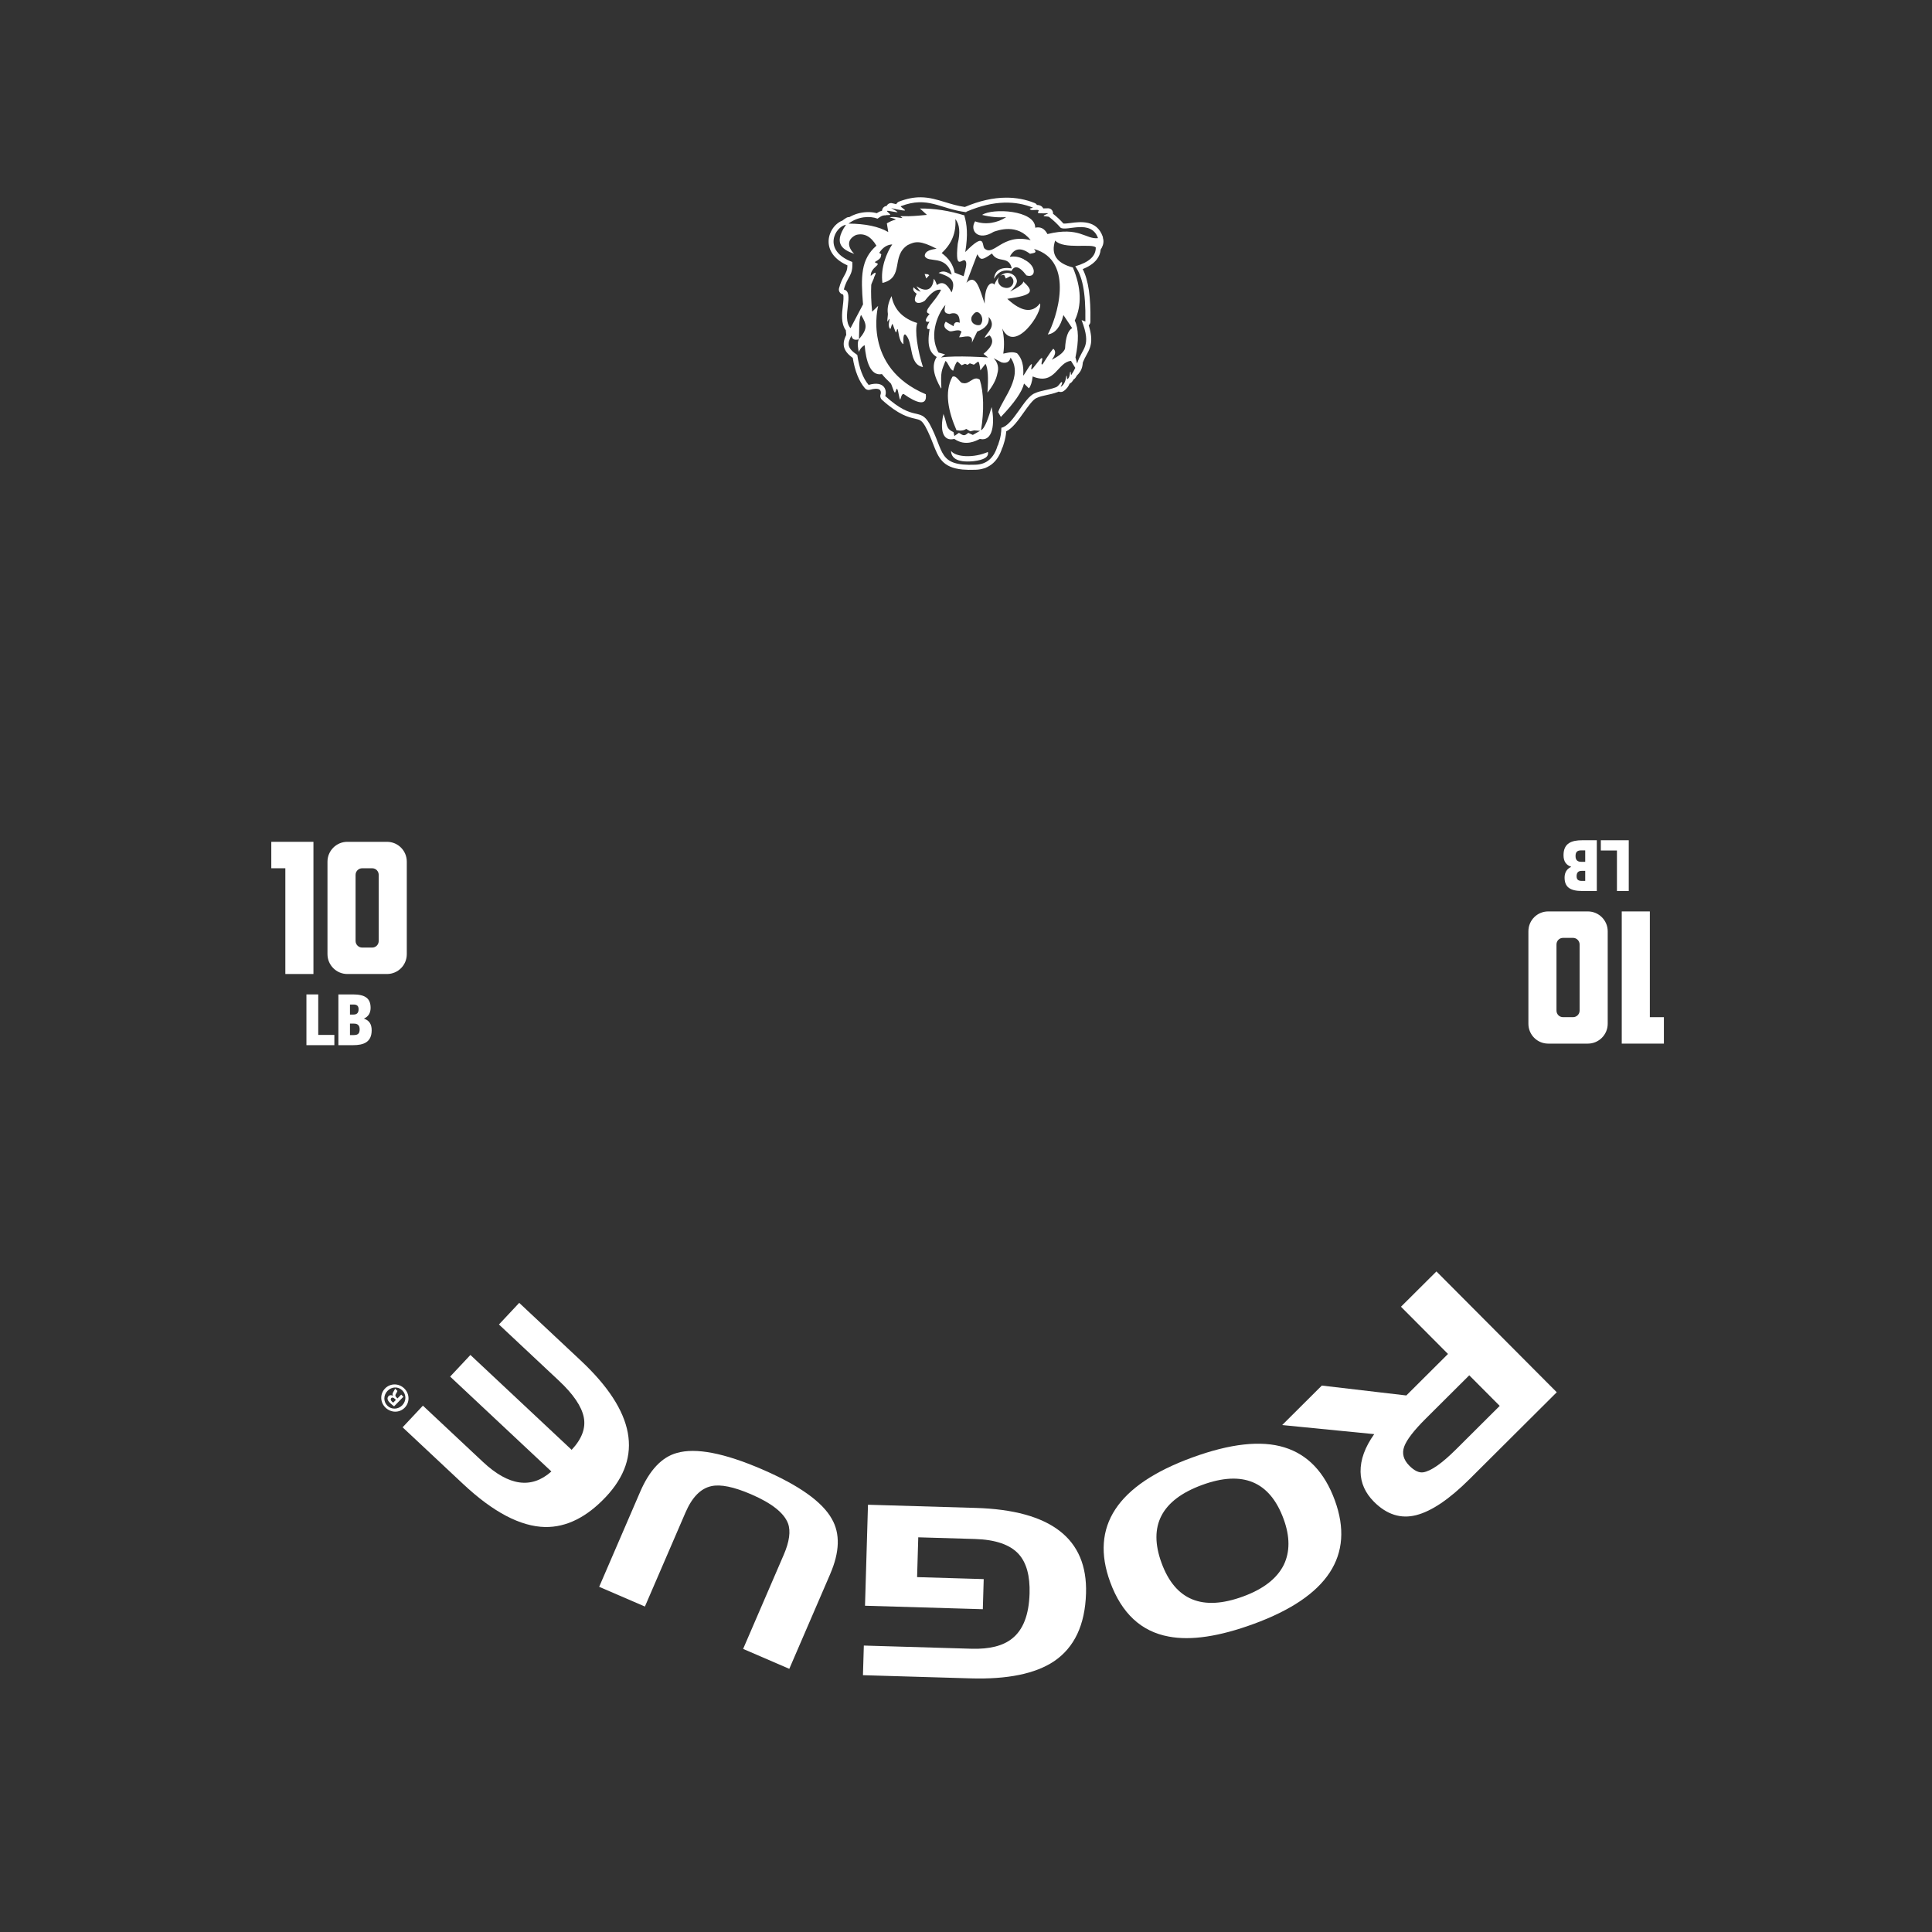 <?xml version="1.0" encoding="UTF-8"?>
<svg id="Template" xmlns="http://www.w3.org/2000/svg" viewBox="0 0 1368 1368">
  <rect x="0" y="0" width="1368" height="1368" fill="#333333" stroke="none"/>
  <defs>
    <style>
      .cls-1 {
        fill: #fff;
        stroke-width: 0px;
      }
    </style>
  </defs>
  <g>
    <path class="cls-1" d="M624.54,149.16s0-.09,0-.13c0,.04,0,.08-.01.12,0,.03,0,.06,0,.08t0,0s0-.05,0-.07Z"/>
    <polygon class="cls-1" points="771.71 246.12 771.71 246.13 771.71 246.13 771.71 246.12"/>
    <path class="cls-1" d="M699.43,330.46s-.04.02-.06.03c-.04.02-.07.04-.11.06.06-.03.11-.06.17-.09Z"/>
    <path class="cls-1" d="M780.11,175.43s.03-.06.05-.09c0,.02-.02.03-.03.05,0,.01,0,.02-.02.03Z"/>
    <path class="cls-1" d="M780.11,175.43s-.02.03-.03.05c-.02.03-.04.07-.06.1.03-.05.06-.1.08-.15Z"/>
    <path class="cls-1" d="M658,194.84c-.41-.24-.83-.47-1.26-.68-.7-.09-1.38-.15-2.04-.15l1.14,3.15,2.16-2.31Z"/>
    <path class="cls-1" d="M771.74,246.03s-.02.06-.03.09c0,0,0,0,0,0,0-.03.02-.06.03-.09Z"/>
    <path class="cls-1" d="M776.65,183.59s-.02.03-.03.04c-.04.05-.07.1-.11.14.05-.06.1-.12.15-.18Z"/>
    <path class="cls-1" d="M780.99,168.67c0-.41-.06-.83-.2-1.23-4.27-11.93-15.84-10.44-22.76-9.54-1.64.21-4.03.52-5.02.38-2.29-2.54-4.76-4.87-7.38-6.93.11-1.07-.27-2.17-1.11-2.94-.74-.69-1.74-1.02-2.74-.92-.46.03-1.82.07-3.1.07-.26-.58-.66-1.09-1.17-1.47-1.09-.82-2.35-.94-3.21-.96-.4-.6-.99-1.1-1.71-1.39-6.32-2.55-13.13-3.82-20.25-3.79-9.17.04-18.98,2.27-29.17,6.61-5.27-.78-9.72-2.14-14.03-3.46-5.6-1.72-10.89-3.35-17.09-3.41-4.97-.05-10.01.95-15.43,3.04-.89.34-1.59,1.01-1.99,1.84-1.17-.25-2.16-.48-2.55-.59,0,0,0,0,.01,0-.96-.32-2.02-.22-2.91.31-.61.36-1.08.89-1.37,1.51-.51.07-.96.19-1.36.41-.82.45-1.44,1.18-1.73,2.06-.01.04-.03.08-.04.13-.07.24-.11.5-.13.75,0,.02,0,.05,0,.07,0,0,0,0,0,0,0,0,0,.02,0,.03,0,0,0-.02,0-.03-1.56.37-2.77,1.07-3.74,1.73-.23-.06-.45-.13-.69-.18-.16-.04-.31-.07-.42-.09l-.12-.02c-.28-.06-.53-.11-.79-.16-.17-.03-.33-.05-.47-.07l-.13-.02c-.27-.04-.52-.07-.78-.1-.19-.02-.36-.03-.52-.05h-.12c-.24-.03-.5-.05-.78-.06-.21-.01-.41-.02-.58-.02h-.08c-.23,0-.5-.01-.78-.01-.25,0-.49,0-.69.02-.29,0-.55.02-.79.04-.22.01-.45.03-.71.06-.26.02-.53.05-.79.08-.25.03-.49.06-.73.1-.23.03-.48.08-.8.13-.29.05-.51.1-.73.14-.29.06-.56.12-.81.18-.22.05-.47.11-.73.18-.29.08-.55.16-.8.23,0,0-.11.03-.11.03-.19.06-.41.12-.64.2-.26.09-.51.18-.73.26l-.07.03s-.13.05-.13.05c-.18.07-.38.14-.6.23-.25.1-.49.21-.7.3l-.12.05s-.16.07-.16.07c-.16.07-.35.15-.55.25-.25.12-.48.24-.69.35l-.15.08s-.17.09-.17.09c-.15.07-.31.16-.49.26-.09.05-.17.1-.25.15-.08,0-.16-.03-.25-.03-.63,0-1.25.17-1.8.49-.41.24-.82.51-1.29.83-.14.09-.29.2-.45.31-.31.23-.61.45-.89.68-.06.05-.13.11-.19.16-.4.15-.79.31-1.17.5-.19.1-.31.16-.4.21-.06.03-.1.06-.16.09-.09.05-.18.1-.25.15,0,0-.07.04-.07.04,0,0-.02.01-.02.01-.01,0-.1.06-.11.07-.11.07-.2.13-.27.17-.02.02-.05.03-.05.03-.04.03-.1.06-.16.1-.11.07-.2.14-.28.2-.04.03-.17.12-.17.12-.1.07-.18.13-.24.18-.09.07-.15.12-.21.17-.09.07-.18.14-.25.2-.07.06-.13.1-.19.16-.08.07-.15.13-.21.18-.05.05-.22.2-.22.2-.08.08-.16.15-.23.21-.05.05-.12.11-.19.18,0,0-.2.21-.2.21-.03.04-.19.2-.19.2-.01.01-.21.22-.21.22,0,0-.18.2-.18.2-.07.07-.13.15-.2.23-.04.05-.1.12-.17.21-.01.02-.15.18-.15.18-.11.14-.17.22-.23.3-.05.06-.11.14-.16.22-.07.09-.13.17-.18.25,0,0-.16.23-.16.23-.06.09-.12.17-.17.26-.06.09-.11.17-.16.25,0,0-.16.26-.16.26,0,.01-.14.23-.14.23-.06.11-.12.2-.17.3-.04.07-.08.15-.13.24-.05.09-.1.18-.16.29,0,0-.12.23-.12.23-.06.11-.11.22-.15.32-.04.08-.08.16-.11.25-.05.11-.1.22-.14.32-.02.04-.1.23-.1.23-.05.13-.1.25-.14.35,0,0-.09.23-.09.23-.05.14-.09.26-.13.37-.03.1-.05.16-.08.23-.04.14-.09.27-.12.38-.02.07-.04.14-.06.22-.04.15-.08.28-.11.4-.02.08-.04.14-.05.21-.04.16-.07.3-.1.43-.02.07-.03.13-.04.19-.04.17-.06.33-.09.47,0,.05-.02.1-.03.16-.03.21-.06.4-.08.54,0,0,0,.04-.01.1-.1.9-.13,1.8-.07,2.68,0,.04,0,.12.01.16,0,.15.03.34.05.53,0,.03.02.13.02.16h0c.02.16.04.33.07.52.01.07.02.13.03.17.03.18.06.33.09.51.02.08.03.14.04.18.04.18.07.33.12.5.02.08.04.14.05.18.05.18.09.33.14.5.02.08.04.14.06.19.06.19.11.34.16.49.03.09.06.17.09.23.06.15.11.3.18.46.03.07.06.14.08.2.08.18.14.32.21.47.04.09.08.16.11.23.07.14.14.29.23.44.04.08.08.15.12.22.11.2.18.33.25.44.06.1.12.2.16.27.08.13.16.26.24.38.06.09.11.17.17.26.09.14.18.26.27.39.06.08.13.17.19.26.09.13.19.25.29.38.07.08.14.17.21.26.1.12.2.24.31.37,0,0,.22.25.22.25.1.11.21.23.33.36.09.1.17.18.25.26.12.12.23.24.34.34,0,0,.26.25.26.25.11.11.23.21.37.34.03.02.27.24.27.24.14.12.27.23.39.33,0,0,.28.23.28.23.14.11.27.21.42.33.1.08.2.15.3.23.15.11.29.21.43.31.06.04.32.23.32.23.16.11.31.21.46.31l.07.05.25.17c.15.1.3.19.44.27.05.03.13.08.13.08l.25.15c.18.11.34.2.5.29.02,0,.1.06.1.06.08.05.17.1.27.15.15.08.3.16.44.24l.1.05s.11.06.11.06l.25.13c.2.1.39.2.57.29.02.01.12.06.12.06.07.04.16.08.25.12.21.1.42.2.63.29.04.02.12.06.12.06.03.01.07.03.1.05-.05,3.41-.94,5.01-2.27,7.39-1.16,2.09-2.61,4.68-3.67,8.88-.23.91-.08,1.88.41,2.69.49.8,1.28,1.38,2.2,1.6.12.03.18.06.2.07.74.83.2,5.45-.1,7.94-.67,5.62-1.48,12.54,2.12,17.43l.28,3.27c-.04.08-.07.14-.07.14,0,0-.04.09-.04.09-.08.17-.16.32-.22.47-.03.06-.04.09-.04.09-.09.19-.15.33-.21.47,0-.02-.05.11-.05.11-.06.15-.13.3-.18.44,0,.01-.04.09-.04.1v.03c-.08.17-.13.31-.18.44,0,0-.03.08-.03.09v.02c-.07.18-.12.32-.16.45,0,.02-.03.09-.03.11v.03c-.05.14-.1.29-.14.45-.01.05-.03.11-.04.14-.05.18-.08.31-.11.44-.01.07-.03.12-.03.16-.04.19-.06.32-.09.46,0,.02-.02.12-.02.15v.02c-.02.13-.04.28-.06.45,0,.07-.01.14-.02.18-.01.14-.02.29-.03.45,0,.03,0,.14,0,.17v.02c0,.11,0,.27,0,.45,0,.04,0,.15,0,.18h0c0,.15.01.31.03.48,0,.07.02.14.02.19.02.13.03.28.06.46.01.07.03.14.04.19.03.13.06.28.1.44.03.11.05.17.06.22.03.12.07.26.12.42.04.11.06.17.08.21.04.12.09.26.16.42.04.1.07.17.1.22.04.1.1.24.18.39.04.09.08.15.1.2.06.12.13.25.22.4.04.08.08.13.1.17.02.04.03.05.03.05.06.09.12.2.21.33.05.08.1.15.13.19.02.03.04.06.04.06.06.08.13.19.22.31.06.08.11.14.15.19.03.04.07.08.07.08.06.07.13.17.22.27.06.07.11.13.15.18.04.04.08.09.08.09.06.07.13.15.22.25.07.07.13.14.19.2.04.04.08.09.08.09.06.06.13.14.21.22.08.08.16.16.22.22.03.03.08.08.08.08.06.06.13.13.21.2.1.1.19.17.27.24.04.04.1.09.1.09.05.05.11.1.18.16.11.1.22.18.3.26l.06.05c.09.07.15.13.22.19.12.1.24.19.34.27l.07.05s.06.05.06.05l.13.1c.18.14.37.28.58.44,0,0,.08.06.08.06.04.03.08.06.13.09,1.53,9.34,4.41,16.56,8.59,21.46.67.79,1.65,1.24,2.68,1.24.33,0,.66-.05.98-.14,1.46-.43,2.78-.66,3.9-.69,1.65-.05,2.76.31,3.29,1.08.58.83.55,2.14.3,2.76-.55,1.37-.19,2.93.9,3.92,11.87,10.76,18.78,12.34,23.34,13.38,3.49.8,4.81,1.1,7.32,5.37,2.59,4.75,4.22,8.94,5.65,12.64,3.62,9.34,6.47,16.71,20.86,18.03,2.64.24,5.62.29,9.14.16.48,0,1.02-.04,1.56-.09.45-.04.87-.1,1.23-.16-.03,0,0,0,0,0,.07,0,.17-.02.3-.04.89-.14,1.78-.36,2.66-.63.17-.04.33-.07.48-.12.03,0,.05-.01.08-.02,0,0,0,0,.01,0,0,0,0,0,0,0,0,0,0,0,0,0,.31-.09.57-.19.82-.3.17-.08.3-.15.41-.21l.13-.06c-.07.04-.12.06-.2.09.36-.15.71-.31,1.04-.48-.09.05-.18.09-.28.12.13-.05.27-.12.4-.19.93-.48,1.83-1.04,2.67-1.68.06-.05.13-.1.21-.16.77-.61,1.5-1.29,2.18-2.04.09-.1.21-.23.33-.37.19-.22.37-.43.53-.64.13-.17.25-.33.36-.47,0,0,.05-.07.05-.07.23-.31.43-.6.62-.88.2-.3.36-.55.51-.8.13-.21.24-.4.33-.57.15-.26.3-.55.46-.84l.06-.12c.06-.11.12-.23.19-.36.22-.44.42-.89.62-1.35.05-.11.08-.2.12-.28l.04-.11c.15-.37.31-.77.45-1.16,0,0,.03-.08.03-.08l.13-.36c.1-.28.19-.55.27-.81.17-.25.31-.52.41-.81l.4-1.17c1.51-4.55,1.94-7.42,2.12-9.97,4.54-2.29,8.36-7.67,12.36-13.32,2.97-4.19,6.67-9.41,9.14-10.3.11-.04.23-.09.34-.14,1.87-.9,4.22-1.4,6.7-1.94,2.3-.5,4.91-1.06,7.52-2.02-.13.05-.26.09-.39.12.54-.13,1.03-.34,1.5-.58.02,0,.05.02.07.03.16.07.33.12.49.17.03,0,.05,0,.08.01.14.03.29.06.43.07.05,0,.11,0,.16.01.06,0,.13.01.19.01.04,0,.07,0,.11-.01.15,0,.29-.02.43-.04.07-.01.14-.02.2-.03.18-.04.36-.09.54-.16.02,0,.05-.01.07-.02.18-.08.36-.17.53-.28.02-.01.03-.02.05-.04,0,0,.01,0,.02,0,0,0,0,0-.02,0,.01,0,.02-.02.04-.03,2.28-1.48,3.56-3.46,4.3-5.28.23-.12.46-.25.66-.41.26-.18.52-.38.77-.63.03-.03.1-.09.18-.18.3-.32.56-.66.79-1.02.03-.05.09-.15.12-.21,0,0-.01.02-.03.05.11-.18.2-.37.29-.55.56-.29,1.03-.7,1.38-1.21.36-.53.73-1.11,1.11-1.74.03-.03.06-.06.1-.1,1.12-1.11,3.19-3.18,3.78-7.14.02-.15.05-.32.07-.52.05-.4.1-.84.15-1.35.77-1.98,1.65-3.58,2.5-5.13.96-1.74,1.86-3.37,2.52-5.35.1-.32.19-.6.27-.87.02-.06.03-.12.04-.16.08-.29.14-.53.19-.76.02-.09.03-.17.05-.23.06-.3.1-.51.14-.73.02-.11.03-.21.05-.3.04-.28.07-.49.09-.7.01-.11.02-.22.03-.32.03-.3.04-.52.05-.72,0-.15.01-.29.02-.42,0-.23,0-.45,0-.66,0-.15,0-.31,0-.47,0-.22-.01-.45-.03-.67,0-.17-.02-.34-.03-.5-.01-.19-.03-.42-.06-.67-.02-.16-.03-.34-.06-.53-.03-.25-.07-.51-.09-.7-.03-.18-.05-.36-.08-.56-.04-.25-.09-.5-.13-.73-.04-.23-.07-.4-.11-.59-.05-.26-.11-.53-.17-.77,0,0-.02-.1-.02-.1l-.12-.51c-.07-.28-.14-.55-.21-.81,0,0-.04-.16-.04-.16l-.13-.48c-.08-.28-.15-.55-.23-.81-.02-.07-.07-.24-.07-.24l-.14-.48s-.02-.08-.06-.18c.75-.65,1.19-1.59,1.2-2.59.29-17.62-1.36-29.17-5.44-37.23.12-.05.24-.1.36-.15l.16-.07s.17-.07.17-.07c.12-.05.26-.1.4-.17.42-.18.8-.36,1.16-.53.02-.01.06-.03.1-.05.09-.04.2-.09.32-.15.44-.22.84-.44,1.18-.63,0,0,.04-.02.04-.02.06-.03.15-.08.26-.14.47-.26.88-.52,1.18-.72-.03.02-.01,0-.01,0,.05-.03.13-.08.23-.15.36-.23.73-.5,1.14-.81-.02.01.05-.03.13-.09.37-.28.73-.58,1.11-.92-.04.04-.05.05-.09.08.05-.04.11-.09.18-.16.34-.31.69-.65,1.02-1.01-.04.04-.06.06-.09.1.04-.04.09-.09.12-.13.32-.35.63-.72.92-1.09.02-.02.04-.04.05-.07,1.56-2.05,2.46-4.37,2.67-6.89.27-.39.52-.79.74-1.2.02-.03.03-.06.05-.09,1.2-2.27,1.49-4.62.86-6.73ZM597.51,205c2.33-9.3,6.64-9.41,5.98-19.5-21.6-8.23-12.11-25.15-4.46-26.35-10.21,14.57-.55,18.17,5.83,20.62-5.02-5.13-5.13-10.37,1.3-13.41,5.69-1.54,10.5.99,14.42,7.6-11.07,9.62-11.11,21.81-9.49,41.57l-8.86,16.83c-6.76-7.6,3.3-25.48-4.72-27.36ZM608.22,240.14c.31-5.76-.27-14.45,1.49-17.12,4.26,6.96,4.67,9.87-1.49,17.12ZM696.61,331.62s-.02,0-.04,0c.05-.02.1-.03.15-.04-.04.01-.08.03-.12.04ZM751.05,277.5c-.06,0-.12,0-.18-.01.09,0,.19,0,.28,0-.04,0-.07.01-.1.01ZM758.57,265.46c-.47.69-.23-2.83-.72-2.23-.46.56-.11,4.11-2.02,5.18-.57.58-.09-2.79-.68-2.31-.46.38-.11,5.35-4.11,7.88,1.68-3.43.96-3.67.34-3.32-.58.32-2.09,3.21-4.09,3.69-5.17,1.91-10.36,2.09-14.53,4.09-7.48,2.67-15.38,22.72-23.71,24.45-.14,3.5-.29,6.32-2.44,12.45-.07.07-.15.14-.23.21-2.6,8.83-7.86,13.33-15.79,13.51-26.91,1.03-21.7-9.39-32.44-29.05-7.12-12.14-10.51-.73-31.36-19.62,1.35-3.36,0-11.25-11.74-7.84-3.98-4.67-6.66-11.74-8.02-21.21-7.38-4.94-7.21-8-4.12-13.73.38,2.6,2.1,3.49,5.17,2.67-1.32,2.79-.46,6.68,0,8.92.7-1.6,1.76-3.45,4.16-4.8.91,11.23,4.04,22.08,12.24,20.49,1.45,1.85,3.62,4.13,6.16,6.49.74.69,2.04,5.82,2.83,6.52.74.64.97-3.15,1.74-2.52.85.7,1.37,6.93,2.24,7.6.12.24.98-5.45,2.9-3.67,8.38,5.89,16.32,8.82,15.2-.13-45.31-19.11-33.74-62.6-33.74-62.6l-4.26,4.12c-.72-6.98-.92-13.27-.66-18.82.06-1.19,1.97-4.47,2.06-5.59,1.37-2.7,2.12-5.12-2.41-.9-.15-4.82,4.6-6.82,4.97-8.29.25-.98-2.24-.76-1.94-1.65,5.11-2.87,3.83-3.71,4.36-4.83.54-1.15-1.78-1-1.15-1.93,2.42-3.55,5.48-5.47,9-5.62-3.94,5.72-8.52,16.95-6.93,27.28,15.69-3.85,5.83-18.89,17.8-26.79,5.57-2.79,8.9-3.39,20.53,2.55-3.26.51-8.4,1.26-8.38,5.17,2.12,5.37,15.15-1.48,19.08,13.19-4.26-2.3-6.1-2.97-9.29-1.22,7.87,2.6,12.71,4.94,9.2,13.79-3.51-6.68-6.67-7.92-10.43-5.23-.53-1.95-1.31-3.36-2.22-4.45-.53,7.48-4.97,10.18-12.18,5.29.64,1.18,1.64,2.47,2.98,3.96-2.46-.85-4.13-1.92-4.99-3.22-.84,1.53-.13,3.07,2.13,4.62-3.87,7.21,1.81,7.71,5.82,4.87,5.01-6.35,8.19-8.19,11.45-7.72-3.76,8.39-14.29,15.74-8.1,17.08-3.62,4.23-3.65,6.09-.1,5.58-2.25,3.5-2.41,5.79.1,5.12-2.17,12.87.56,16.96,5.01,19.88-3.84,5.68-2.18,13.3,3.11,22.33v.02c.06-.27.12-.53.19-.78-.6-11.35.22-12,2.89-18.82,1.96,1.15,2.89,5.95,5.46,6.93,1.02-3.52,2.02-5.7,3-6.54l3,2.67,2.46-1.04,1.69.76,1.63-1.09,2.89.98,2.78-2.07c.72-.46,1.32,1.57,1.8,6.11l3.65-4.69c1.7,2.91,2.16,9.72,1.37,20.41,3.74-4.66,6.23-9.12,7.04-13.59,1.19-4.08.3-7.68-2.67-10.8l5.73,3.08s0-.03,0-.05c3.23.8,5.52-.29,6.27-3.44,9.23,13.26-5.37,28.64-8.8,38.59l1.94,3.45c9.57-9.99,15.03-17.88,16.39-23.67l3.45,3.41c1.32-1.64,2.21-4.44,2.67-8.41,15.96,6.61,17.45-10.15,27.12-11.04l3.06,4.96c-.89,1.89-1.84,3.53-2.83,4.96ZM676.46,155.13c3.03,3.69,3.59,9.54,1.67,17.54-2.17,21.22,3.84,8.52,5.68,12.36.98,1.61-.09,5.63-1.5,10.53l-6.35-2.51c-.96-5.45-4.02-10.07-9.19-13.87,7.16-6.55,10.39-14.57,9.69-24.06ZM716.16,191.88c1.86-3.48,4.87-4.45,10.64,3.13,6.97,2.24,7.48-6.89-1.84-11.31,0-.05.02-.09.03-.13-4.13-2.08-6.92-2.13-9.99-1.74,3.12-6.18,7.9-6.88,14.33-2.13,2.79-.69,5.4-.48,2.82-3.42,29.68,8.52,15.68,50.05,9.75,60.55,5.34-.77,9.03-5.36,11.08-13.75l6.18,9.25c-2.94,1.69-4.61,6.49-5.02,14.42-.92,3.24-6.13,6.25-9.21,7.92-.9.48,4.57-4.74.88-7.74-2.28,2.3-7.55,11.26-7.72,11.09-1.81.7,1.19-5.21-.72-4.4-1.11.47-5.75,7.36-6.85,7.92-1.05.53.85-4.33-.17-3.7-1.84,1.15-4.22,6.53-5.85,8.16.56-7.02-.89-12.31-4.33-15.86-2.91-1.1-4.77-.84-9.77.27.89-5.96.65-11.89-.74-17.79,8.86,18.6,29.13-12,26.73-17.79-5.41,7.12-13.12,6.04-23.14-3.23,18.27-2.61,19.18-5.02,11.31-12.3.12,1.61-3.09,3.95-9.34,7.12,3.25-3.02,4.87-5.53,4.85-7.52-.53-4.48-6.78-8.23-12.1-3.29.76-.66,1.82-1.03,3.08-.89l1.17,2.51,3.18-1.67c4.84,2.84,1.17,11.2-6.18,7.35-3.02-2.13-3.11-5.3-1.54-7.01-1.31,1.31-2.56,3.15-3.64,5.67-1.42-2.46-6.98-.91-6.8,13.47-3.68-10.53-6.12-21.78-12.92-14.81l7.69-20.2c2.17,3.58,2.47,5.15,10.36-.52,4.18,7.27,11.9,1.11,14.04,10.53-8.02-1.17-12.03,1.5-12.53,7.35,3.31-5.61,7.19-6.58,12.3-5.53ZM694.4,229.75c-1.42,1.47-7.95-.06-6.41-5.4,2.26-3.89,4.24-4.51,6.53-1.49,1.38,2.44,1.34,4.74-.11,6.89ZM688.14,242.67l3.81-7.91c5.99-2.21,8.71-5.67,8.13-10.35,5.91,6.94-1.59,11.03-2.9,14.84l3.47-1.81c3.53,3.54,2.11,7.92-4.26,13.14l3.22,2.54s-22.52-1.59-33.29,0l2.88-2.2-4.67-1.31c-7.51-13.37.67-29.2,4.89-33.67-.58,3.05-1.82,5.82,2.79,6.37,4.98-1.62,7.43.47,7.34,6.25-2.6-1.04-4.04-.22-4.33,2.45l-5.57-3.24c-1.95,2.71-1.1,4.93,2.56,6.66,2,.91,6.37-1.99,8.59.45l-1.65,3.92c2.9.23,10.35-3.13,8.99,3.87ZM761.34,188.55c4.73,6.59,7.55,17.21,7.18,39.1l-2.67-1c7.4,19.42.36,19.29-3.17,30.75l-1.17-4.34c2.45-11.74,2.28-20.42-.5-26.07,5.09-10.82,4.64-23.35-1.34-37.6-11.56-3.02-15.74-9.36-12.53-19.05,6.02,6.52,26.07,1.84,28.74,4.85.16,6.07-4.69,10.53-14.54,13.37ZM741.67,165.74c-2-3.87-4.88-5.37-8.65-4.51,0-12.53-30.41-14-37.59-9.07,5.63,1.48,11.31,2,17.05,1.55-6.03,4.12-14.74,5.74-22.03,3.01-4.1,6.32,1.95,14.34,13.21,7.38,2.57-.8,16.62-6.38,26.11,5.98-20.26-5.18-26.21,12.13-32.82,5.72-1.77-2.47.81-11.9-13.47,2.67,2.04-12.53,1.18-19.5-.63-25.69l.12-.24c-10.8-3.36-21.32-4.99-31.57-4.9l4.93,4.51c-4.61.42-8.04.8-12.88.94-1.36.07-4.99-.12-5.65,0-.81.14,1.73,1.13.95,1.3-.65.14-6.05-1.37-8.85-.42,2.93.62,4.74,1.38,4.29,1.51-2.72.75-3.95,1.4-6.23,2.65l1,6.18c-6.69-3.91-16.07-5.9-28.15-5.98,6.76-5.14,15.2-5.56,20.55-3.51,1.76-1.15,3.03-2.42,5.61-2.35.55-.32,2.77-.04,3.31-.34.62-.35-2.77-2.51-2.17-2.83.56-.3,6.8,1.2,7.35.92.46-.23-4.48-2.92-4.48-2.92,0,.09,8.88,2.1,9.71,1.74.83-.36-3.6-2.73-2.8-3.04,19.19-7.4,27.77,1.95,46.25,4.24l.18-.35c19.89-8.54,35.37-7.57,46.96-2.9.81.32-3.41.46-1.65,1.41.92.89,4.85-.23,5.77.48.52.27-1.19,1.7-.16,1.96.66.37,6.93.17,6.89.13-.26.59-3.72,1.48-3.06,1.94.68.47,3.15.22,3.79.71,3.18,2.43,5.87,5.06,8.09,7.6,4.3,2.88,21.6-6.39,26.53,7.39-8.65,1.05-13.16-8.44-35.8-2.88Z"/>
    <path class="cls-1" d="M694.64,304.65c2.24-13.86,1.97-26.81-.9-35.81-4.58-3.22-7.37,3.82-12.06,2.35-1.96.33-4.29-5.92-7.31-4.42-6,10.96-2.7,25.05,2.89,37.86,2.97.56,5.26.25,6.87-.93l2.89,1.69,2.78-.65,4.15.33-5.13,2.89-3.22-1.48c-2.69,2.3-3.25,2.21-6.61,0l-3.22,2.24-.65-2.78c-5.67-2.46-4.26-5.46-6.93-12.33-.04-.22-.08-.43-.12-.64-2.69,11.51-.49,19.85,7.64,17.81l.2.13c7.76,5.27,15.03,1.29,17.89-.11,9.31,2.12,10.71-11.03,8.34-22.59-2.07,6.98-4.7,15.16-7.5,16.44Z"/>
    <path class="cls-1" d="M649.45,228.73c-10.31-3.24-16.37-9.6-18.17-19.08-2.44,4.85-3.16,8.96-2.59,12.54.09.55-.53,4.79-.38,5.32.2.73,1.2-2.26,1.51-1.57.23.51-1.51,5.19.49,6.89.41.7,1.15-4.04,1.67-3.39.52.66,1.74,5.18,2.35,5.8.6.61.6-2.68,1.28-2.11.56.47.73,8.43,3.94,10.55.51.38-.7-7.54,1.51-6.84,6.06,5.56,2.01,21.04,12.46,23.08-3.83-12.19-5.92-25.75-4.08-31.2Z"/>
    <path class="cls-1" d="M673.41,319.26c.12,4.35,3.3,8.5,15.78,7.31,7.69-.87,11.12-3.06,10.3-6.56-9.98,4.46-22.78,3.75-26.08-.75Z"/>
  </g>
  <g>
    <g>
      <g>
        <path class="cls-1" d="M216.98,740.05v-35.93h8.36v28.68h11.41v7.26h-19.77Z"/>
        <path class="cls-1" d="M239.6,740.05v-35.93h10.31c8.71,0,12.51,2.85,12.51,9.51,0,3.6-1.6,6.21-4.65,7.56v.1c3.5,1.2,5.4,3.7,5.4,8.21,0,8.61-5.91,10.56-13.21,10.56h-10.36ZM250.36,718.38c2.25,0,3.55-1.1,3.55-3.8,0-2.55-1.45-3.3-3.55-3.3h-2.55v7.11h2.55ZM250.56,732.9c3.05,0,4.1-1.25,4.1-4.05,0-3.05-1.65-4.05-4.05-4.05h-2.8v8.11h2.75Z"/>
      </g>
      <g>
        <path class="cls-1" d="M202.05,689.67v-74.88h-9.95v-18.72h29.84v93.6h-19.89Z"/>
        <path class="cls-1" d="M274,689.67h-28.08c-7.72,0-14.04-6.32-14.04-14.04v-65.52c0-7.72,6.32-14.04,14.04-14.04h28.08c7.84,0,14.04,6.32,14.04,14.04v65.52c0,7.72-6.2,14.04-14.04,14.04ZM268.15,619.47c0-2.57-1.99-4.68-4.68-4.68h-7.02c-2.57,0-4.68,2.11-4.68,4.68v46.8c0,2.57,2.11,4.68,4.68,4.68h7.02c2.69,0,4.68-2.11,4.68-4.68v-46.8Z"/>
      </g>
    </g>
    <g>
      <g>
        <path class="cls-1" d="M1153.28,594.97v35.93h-8.36v-28.68h-11.41v-7.26h19.77Z"/>
        <path class="cls-1" d="M1130.66,594.97v35.93h-10.31c-8.71,0-12.51-2.85-12.51-9.51,0-3.6,1.6-6.21,4.65-7.56v-.1c-3.5-1.2-5.4-3.7-5.4-8.21,0-8.61,5.91-10.56,13.21-10.56h10.36ZM1119.9,616.64c-2.25,0-3.55,1.1-3.55,3.8,0,2.55,1.45,3.3,3.55,3.3h2.55v-7.11h-2.55ZM1119.7,602.13c-3.05,0-4.1,1.25-4.1,4.05,0,3.05,1.65,4.05,4.05,4.05h2.8v-8.11h-2.75Z"/>
      </g>
      <g>
        <path class="cls-1" d="M1168.21,645.36v74.88h9.95v18.72h-29.84v-93.6h19.89Z"/>
        <path class="cls-1" d="M1096.26,645.36h28.08c7.72,0,14.04,6.32,14.04,14.04v65.52c0,7.72-6.32,14.04-14.04,14.04h-28.08c-7.84,0-14.04-6.32-14.04-14.04v-65.52c0-7.72,6.2-14.04,14.04-14.04ZM1102.11,715.56c0,2.57,1.99,4.68,4.68,4.68h7.02c2.57,0,4.68-2.11,4.68-4.68v-46.8c0-2.57-2.11-4.68-4.68-4.68h-7.02c-2.69,0-4.68,2.11-4.68,4.68v46.8Z"/>
      </g>
    </g>
  </g>
  <g>
    <path class="cls-1" d="M991.99,925.27l25.11-25,85.2,85.55-61.75,61.5c-14.28,14.22-26.86,22.72-37.75,25.51-10.89,2.79-20.88-.38-29.96-9.5-6.16-6.19-9.31-13.24-9.46-21.16-.14-8.55,3.08-17.45,9.67-26.7l-65.18-6.42,28.08-27.97,59.83,7.01,29.51-29.39-33.3-33.44ZM1031.09,1026.16l30.82-30.69-21.57-21.65-30.82,30.69c-8.41,8.37-13.49,14.97-15.24,19.8-1.75,4.82-.53,9.34,3.65,13.54,3.55,3.57,6.84,5.12,9.85,4.65,5.46-.86,13.23-6.31,23.31-16.34Z"/>
    <path class="cls-1" d="M887.63,1149.88c-24.39,8.93-44.4,11.9-60.04,8.93-19.55-3.57-33.38-16.45-41.51-38.63-14.4-39.32,4.9-68.67,57.88-88.08,27.12-9.93,48.95-12.35,65.48-7.25,16.53,5.09,28.43,17.58,35.71,37.45,14.32,39.11-4.86,68.3-57.52,87.59ZM908.89,1075.57c-9.74-26.6-28.96-34.64-57.66-24.13-28.8,10.55-38.4,28.96-28.77,55.24,9.66,26.39,28.9,34.31,57.7,23.76,14.4-5.27,24.01-12.73,28.83-22.36,4.48-9.27,4.44-20.11-.1-32.51Z"/>
    <path class="cls-1" d="M650.2,1088.52l-.83,28.2,47.17,1.4-.63,21.32-83.42-2.46,2.11-71.51,76.21,2.25c53.27,1.57,79.33,21.72,78.18,60.44-.66,22.38-8.25,38.45-22.76,48.22-13.25,8.79-32.91,12.8-58.99,12.03l-76.2-2.25.62-20.98,76.21,2.25c12.76.38,22.35-2.03,28.77-7.21,7.8-6.15,11.92-16.78,12.37-31.89.37-12.42-2.16-21.68-7.58-27.78-6.07-6.79-16.49-10.4-31.26-10.84l-39.95-1.18Z"/>
    <path class="cls-1" d="M587.89,1114.44l-29.01,67.22-32.69-14.11,28.74-66.61c4.04-9.35,5.05-16.78,3.03-22.28-2.88-7.46-11.56-14.32-26.06-20.57-12.34-5.32-21.74-7.25-28.23-5.78-7.53,1.63-13.62,7.84-18.28,18.63l-28.75,66.61-32.38-13.97,29.01-67.22c6.65-15.42,15.31-24.61,25.98-27.56,13.37-3.86,33.47,0,60.3,11.57,26.32,11.36,42.82,23.11,49.52,35.27,5.9,10.35,5.5,23.28-1.2,38.8Z"/>
    <path class="cls-1" d="M285.1,1010.62l14.35-15.31,42.52,39.85c18.22,17.07,34.37,19.32,48.45,6.75l-71.68-67.18,14.35-15.32,71.68,67.18c7.27-7.76,10.13-15.48,8.57-23.15-1.56-7.67-7.4-16.25-17.53-25.75l-42.52-39.85,14.35-15.32,43.62,40.88c38.39,35.98,44.35,68.1,17.86,96.37-13.63,14.54-28.01,21.7-43.14,21.48-17.44-.38-36.77-10.53-58.01-30.43l-42.89-40.19Z"/>
    <path class="cls-1" d="M272.64,983.15c3.71-3.8,9.71-3.83,13.6-.04,3.88,3.79,4.04,9.83.33,13.63-3.71,3.8-9.72,3.75-13.64-.08-3.84-3.75-4-9.71-.28-13.51ZM284.82,995.05c2.94-3.02,3.01-7.63,0-10.57-2.89-2.9-7.5-2.64-10.41.33-2.94,3.01-3.09,7.63-.07,10.58,2.93,2.86,7.58,2.64,10.49-.34ZM284.08,987.47l1.57,1.53-6.61,6.78c-.71-.52-1.69-1.24-2.81-2.33-1.28-1.25-1.66-2.03-1.79-2.8-.13-.69.07-1.47.71-2.13.81-.83,1.95-.75,2.98-.24l.08-.08c-.46-.85-.27-1.71.41-2.82.8-1.24,1-1.77,1.12-2.14l1.65,1.62c-.04.45-.48,1.15-1.08,2.18-.56.82-.47,1.56.4,2.4l.74.73,2.62-2.69ZM280.33,991.22l-.74-.72c-.87-.84-1.86-1.24-2.54-.55-.61.62-.55,1.48.44,2.45.42.41.74.65.95.76l1.89-1.94Z"/>
  </g>
</svg>